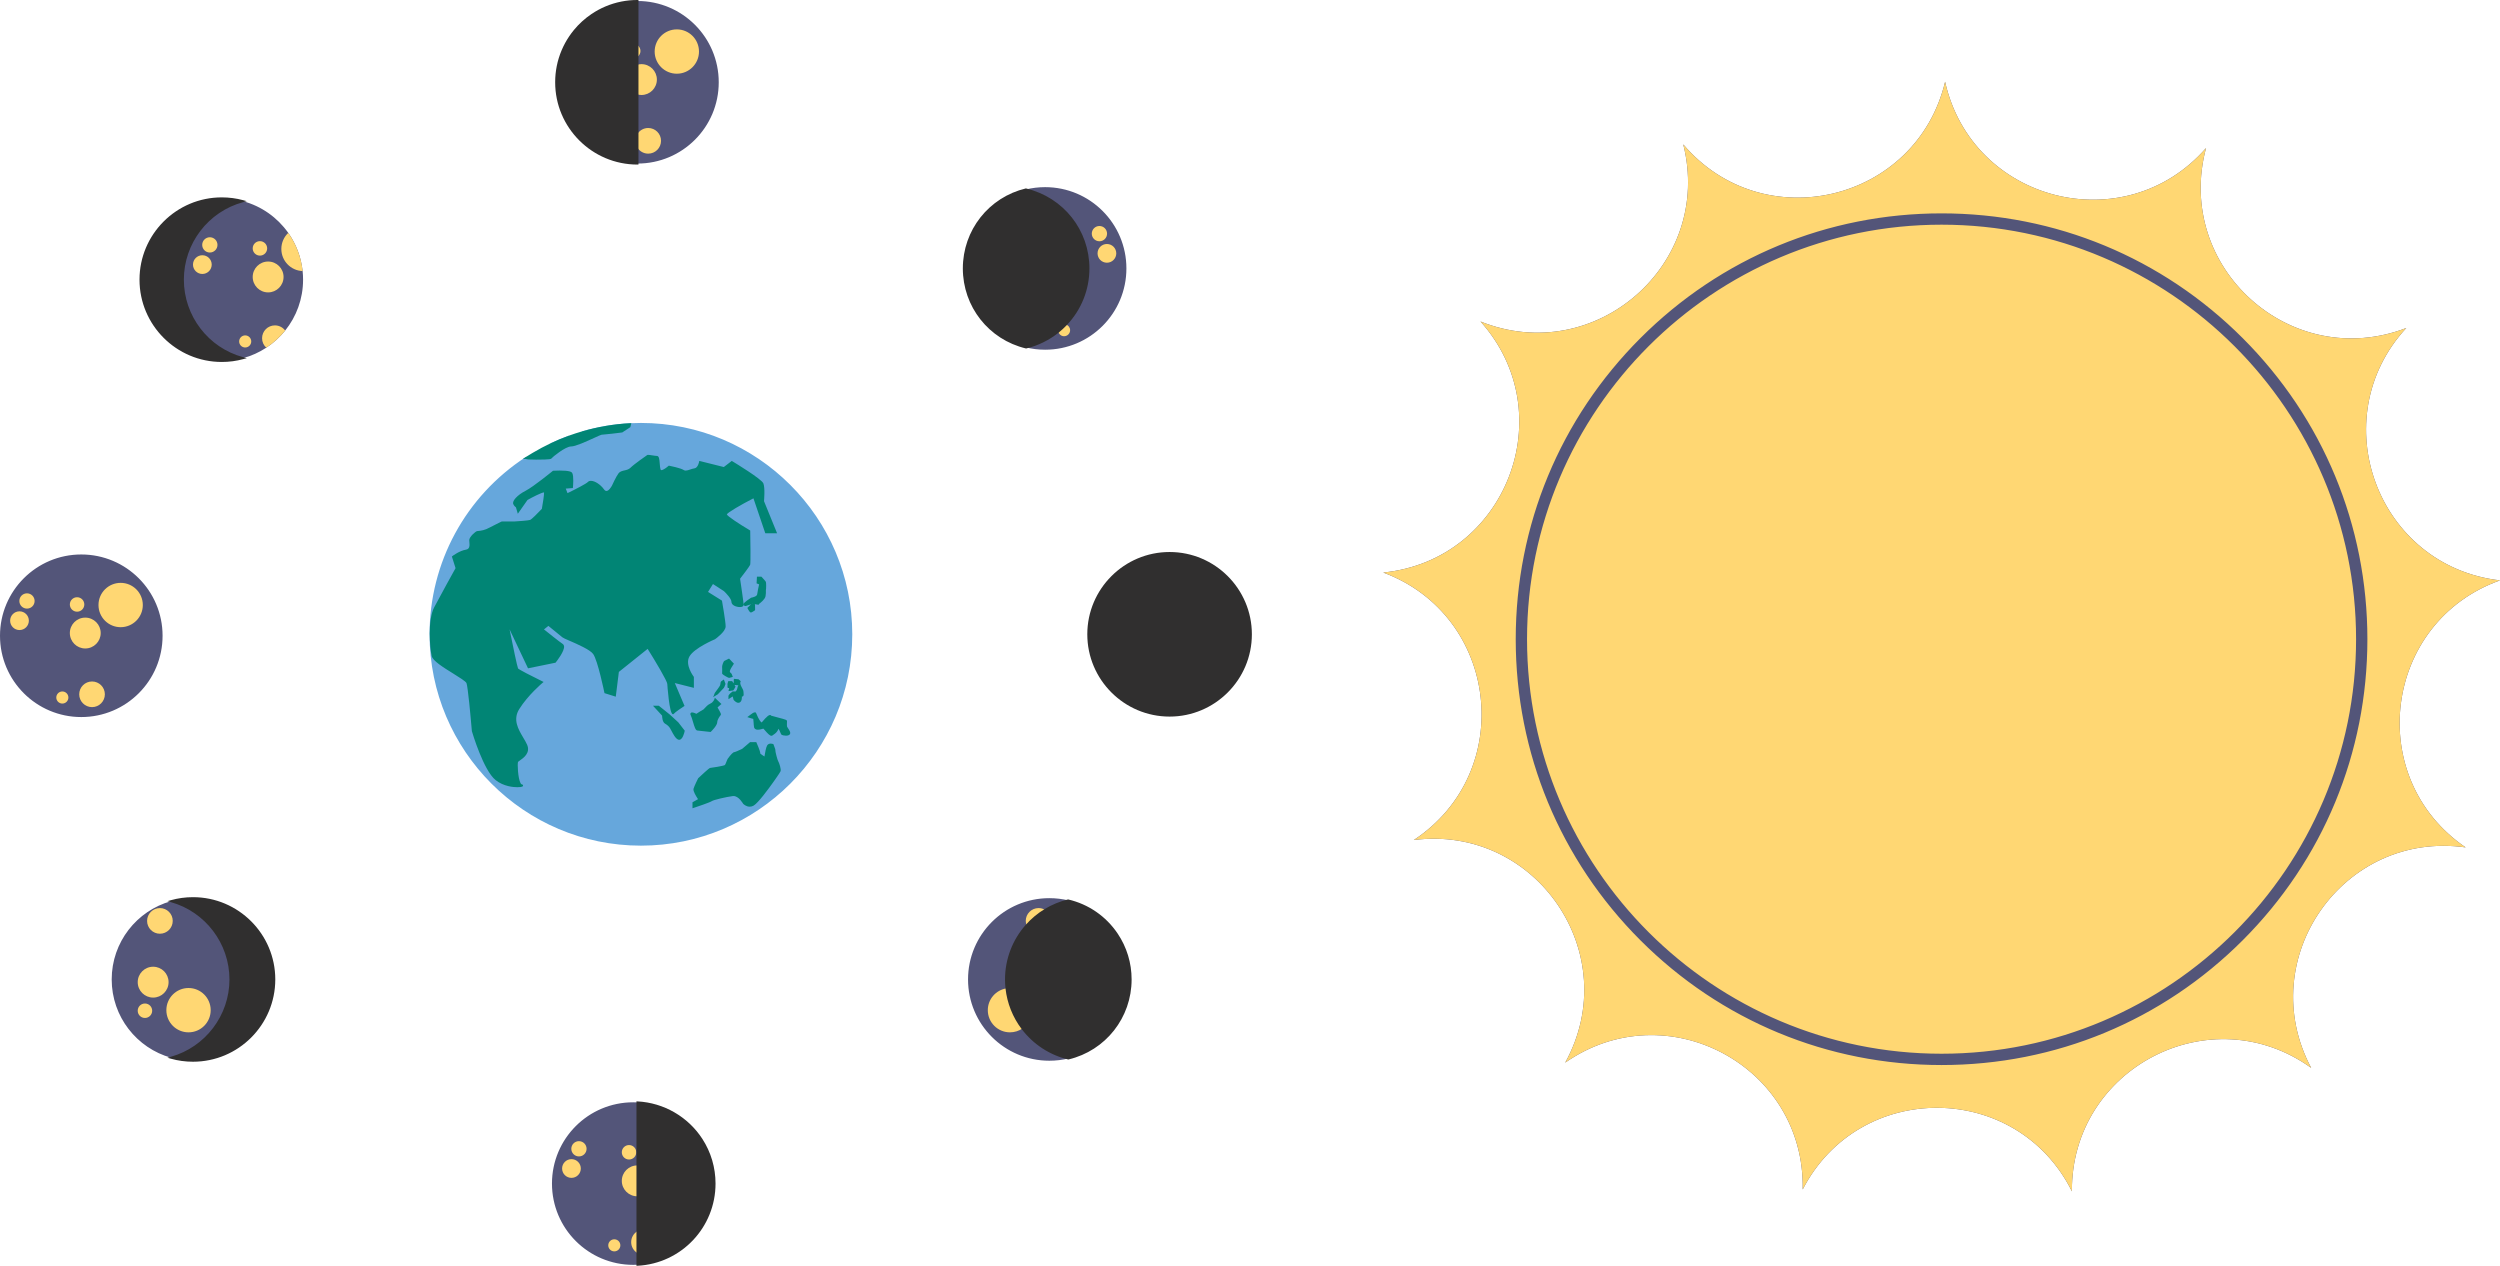 <?xml version="1.0" encoding="UTF-8" standalone="no"?><svg xmlns="http://www.w3.org/2000/svg" xmlns:xlink="http://www.w3.org/1999/xlink" fill="#000000" height="253.2" preserveAspectRatio="xMidYMid meet" version="1" viewBox="0.0 -0.2 500.0 253.2" width="500" zoomAndPan="magnify"><g id="change1_1"><path d="M54.855,195.687c0,8.981-7.28,16.258-16.258,16.258c-1.519,0-2.989-0.207-4.382-0.599 c-6.851-1.914-11.876-8.198-11.876-15.659c0-7.459,5.025-13.746,11.876-15.656c1.394-0.392,2.863-0.599,4.382-0.599 C47.575,179.432,54.855,186.709,54.855,195.687z M500,115.876c-24.543-2.827-35.492-32.322-18.74-50.479v-0 c-23.045,8.902-46.447-12.126-40.052-35.988c-16.269,18.592-46.762,10.848-52.189-13.253v-0l-0,0 c-5.765,24.023-36.364,31.337-52.37,12.518h-0c6.059,23.95-17.636,44.647-40.554,35.422 c16.496,18.391,5.133,47.729-19.447,50.211c23.153,8.618,26.726,39.876,6.115,53.497 c24.506-3.128,42.196,22.889,30.276,44.528v0c20.245-14.159,47.999,0.658,47.501,25.358 c11.347-21.945,42.807-21.724,53.844,0.378c-0.152-24.704,27.808-39.129,47.852-24.688h0 c-11.615-21.804,6.439-47.57,30.898-44.098C472.717,155.373,476.728,124.168,500,115.876z M111.319,17.918 c-0.056-0.547-0.084-1.101-0.084-1.663v-0c0-2.244,0.455-4.383,1.278-6.327 c0.206-0.486,0.434-0.96,0.684-1.421c0.5-0.921,1.088-1.789,1.75-2.592c0.994-1.204,2.158-2.263,3.455-3.139 c0.865-0.584,1.789-1.087,2.762-1.499C123.109,0.455,125.248,0,127.493,0c8.978,0,16.255,7.277,16.255,16.255 c0,8.981-7.278,16.258-16.255,16.258c-0.545,0-1.082-0.029-1.613-0.081c-0.177-0.018-0.349-0.052-0.525-0.075 c-0.35-0.046-0.7-0.091-1.043-0.159c-0.205-0.041-0.403-0.097-0.605-0.146 c-0.305-0.073-0.611-0.144-0.91-0.234c-0.211-0.064-0.415-0.141-0.623-0.213 c-0.28-0.097-0.56-0.193-0.833-0.305c-0.208-0.085-0.41-0.182-0.615-0.276 c-0.261-0.12-0.521-0.24-0.774-0.373c-0.201-0.106-0.397-0.22-0.593-0.334c-0.244-0.141-0.485-0.284-0.721-0.438 c-0.192-0.125-0.378-0.256-0.563-0.388c-0.227-0.162-0.451-0.327-0.669-0.5c-0.179-0.142-0.353-0.288-0.526-0.437 c-0.21-0.182-0.415-0.368-0.616-0.56c-0.165-0.158-0.327-0.318-0.485-0.482c-0.193-0.2-0.378-0.406-0.56-0.616 c-0.149-0.172-0.297-0.344-0.439-0.522c-0.175-0.219-0.34-0.445-0.503-0.673c-0.132-0.184-0.264-0.366-0.388-0.556 c-0.156-0.238-0.3-0.484-0.444-0.73c-0.112-0.193-0.227-0.383-0.331-0.58c-0.137-0.26-0.26-0.527-0.383-0.795 c-0.09-0.197-0.186-0.39-0.269-0.591c-0.118-0.286-0.218-0.581-0.32-0.875 c-0.057-0.163-0.126-0.32-0.178-0.486c0.051,0.165,0.121,0.322,0.178,0.485c-0.067-0.193-0.142-0.381-0.201-0.577 c0.009,0.03,0.014,0.062,0.024,0.092c-0.009-0.03-0.015-0.062-0.024-0.092c-0.101-0.331-0.18-0.671-0.26-1.011 c-0.04-0.169-0.09-0.333-0.124-0.503C111.454,18.97,111.373,18.448,111.319,17.918z M114.277,25.702 c-0.131-0.183-0.263-0.366-0.387-0.554C114.014,25.337,114.146,25.519,114.277,25.702z M116.265,27.996 c-0.164-0.157-0.326-0.317-0.484-0.481C115.939,27.679,116.1,27.839,116.265,27.996z M117.407,28.993 c-0.178-0.141-0.352-0.287-0.524-0.435C117.054,28.706,117.228,28.852,117.407,28.993z M119.951,30.652 c-0.2-0.105-0.394-0.219-0.589-0.331C119.558,30.434,119.752,30.547,119.951,30.652z M122.795,31.818 c-0.209-0.063-0.411-0.14-0.616-0.211C122.384,31.679,122.586,31.755,122.795,31.818z M124.31,32.198 c-0.202-0.04-0.398-0.096-0.597-0.143C123.913,32.102,124.109,32.158,124.31,32.198z M125.879,32.432 c-0.173-0.017-0.34-0.051-0.511-0.073C125.539,32.382,125.706,32.415,125.879,32.432z M120.731,31.027 c0.202,0.093,0.403,0.189,0.609,0.273C121.133,31.216,120.933,31.12,120.731,31.027z M118.078,29.495 c0.185,0.132,0.37,0.262,0.56,0.386C118.448,29.757,118.263,29.627,118.078,29.495z M114.781,26.376 c0.142,0.178,0.289,0.349,0.438,0.521C115.07,26.726,114.923,26.554,114.781,26.376z M113.116,23.837 c0.104,0.197,0.218,0.387,0.33,0.579C113.334,24.224,113.22,24.034,113.116,23.837z M112.464,22.452 c0.083,0.2,0.178,0.393,0.268,0.589C112.642,22.845,112.546,22.652,112.464,22.452z M111.558,19.485 c0.034,0.17,0.085,0.334,0.124,0.502C111.642,19.818,111.592,19.655,111.558,19.485z M32.515,126.952 c0-8.979-7.279-16.258-16.258-16.258C7.279,110.695,0,117.973,0,126.952s7.279,16.258,16.258,16.258 C25.236,143.21,32.515,135.931,32.515,126.952z M233.917,110.402c-8.979,0-16.258,7.279-16.258,16.258 s7.279,16.258,16.258,16.258s16.258-7.279,16.258-16.258S242.896,110.402,233.917,110.402z M127.493,220.28v0 c-0.278-0.015-0.561-0.021-0.844-0.021c-8.978,0-16.255,7.277-16.255,16.255c0,8.981,7.277,16.258,16.255,16.258 c0.283,0,0.567-0.006,0.844-0.021c8.589-0.441,15.414-7.54,15.414-16.238c0-3.26-0.96-6.297-2.612-8.841 C137.541,223.433,132.862,220.556,127.493,220.28z M205.225,69.295c1.218,0.292,2.489,0.447,3.798,0.447 c8.981,0,16.258-7.277,16.258-16.258c0-8.978-7.277-16.255-16.258-16.255c-1.309,0-2.58,0.155-3.798,0.447 c-7.146,1.709-12.457,8.139-12.457,15.808C192.767,61.156,198.079,67.586,205.225,69.295z M60.525,54.015 c-0.298-2.825-1.318-5.434-2.875-7.64l-0,0c-2.156-3.059-5.343-5.341-9.057-6.34 c-1.35-0.365-2.77-0.558-4.236-0.558c-8.978,0-16.255,7.28-16.255,16.258S35.379,71.994,44.357,71.994 c1.467,0,2.886-0.193,4.236-0.558c1.677-0.45,3.246-1.163,4.663-2.095c1.435-0.938,2.711-2.098,3.78-3.43 c2.241-2.787,3.579-6.325,3.579-10.176c0-0.582-0.029-1.154-0.09-1.721C60.525,54.015,60.525,54.015,60.525,54.015 z M213.664,179.879c-0,0-0,0-0,0c-1.218-0.292-2.489-0.447-3.798-0.447 c-8.978,0-16.258,7.277-16.258,16.255c0,8.981,7.28,16.258,16.258,16.258c1.309,0,2.58-0.155,3.798-0.447 c7.146-1.709,12.46-8.139,12.46-15.811c0-3.355-1.017-6.473-2.76-9.063 C221.124,183.295,217.684,180.84,213.664,179.879z M128.182,84.59c-0.728,0-1.451,0.019-2.171,0.055 c-3.295,0.168-6.482,0.736-9.535,1.619c-0.894,0.259-1.776,0.546-2.644,0.861 c-1.24,0.45-2.453,0.957-3.635,1.516c-1.182,0.56-2.334,1.173-3.453,1.838c-0.502,0.298-1.008,0.59-1.496,0.908 l-0,0c-11.519,7.503-19.135,20.499-19.135,35.273c0,23.234,18.836,42.069,42.07,42.069 c23.234,0,42.069-18.835,42.069-42.069C170.251,103.427,151.416,84.59,128.182,84.59z" fill="#535579"/></g><g id="change2_1"><path d="M471.216,127.641c0,45.714-37.191,82.905-82.904,82.905s-82.905-37.191-82.905-82.905 c0-45.714,37.191-82.904,82.905-82.904C434.026,44.737,471.216,81.927,471.216,127.641z M493.134,169.282 c-24.46-3.472-42.513,22.294-30.898,44.098h-0c-20.044-14.442-48.004-0.017-47.852,24.688 c-11.037-22.102-42.498-22.323-53.844-0.378c0.499-24.7-27.256-39.516-47.501-25.358v-0 c11.92-21.639-5.769-47.656-30.276-44.528c20.611-13.621,17.038-44.879-6.115-53.497 c24.58-2.482,35.943-31.82,19.447-50.211c22.918,9.225,46.613-11.472,40.554-35.422h0 c16.006,18.819,46.605,11.505,52.37-12.518l0-0v0c5.427,24.102,35.92,31.845,52.189,13.253 c-6.395,23.863,17.007,44.89,40.052,35.988v0c-16.752,18.157-5.803,47.652,18.74,50.479 C476.728,124.168,472.717,155.373,493.134,169.282z M473.478,127.641c0-22.749-8.859-44.136-24.945-60.221 s-37.473-24.945-60.221-24.945s-44.136,8.859-60.222,24.945c-16.086,16.086-24.945,37.473-24.945,60.221 s8.859,44.136,24.945,60.222c16.086,16.085,37.473,24.945,60.222,24.945c22.749,0,44.136-8.859,60.221-24.945 C464.619,171.777,473.478,150.39,473.478,127.641z M135.365,14.542c2.448,0,4.433-1.985,4.433-4.433 s-1.985-4.433-4.433-4.433s-4.433,1.985-4.433,4.433S132.917,14.542,135.365,14.542z M128.29,18.799 c1.704,0,3.086-1.381,3.086-3.086c0-1.704-1.381-3.086-3.086-3.086c-0.277,0-0.541,0.048-0.796,0.117v5.938 C127.749,18.75,128.012,18.799,128.29,18.799z M129.642,30.529c1.417,0,2.565-1.149,2.565-2.565 c0-1.417-1.149-2.565-2.565-2.565c-0.902,0-1.692,0.468-2.149,1.171v2.788 C127.951,30.062,128.74,30.529,129.642,30.529z M128.096,9.997c0-0.483-0.239-0.908-0.603-1.171v2.342 C127.857,10.905,128.096,10.48,128.096,9.997z M124.362,235.973c0,1.704,1.381,3.086,3.086,3.086 c0.016,0,0.03-0.004,0.045-0.005v-6.162c-0.015-0-0.03-0.005-0.045-0.005 C125.744,232.887,124.362,234.269,124.362,235.973z M126.235,248.224c0,0.937,0.508,1.748,1.258,2.196v-4.392 C126.743,246.476,126.235,247.287,126.235,248.224z M125.808,231.703c0.799,0,1.446-0.647,1.446-1.446 s-0.647-1.446-1.446-1.446c-0.799,0-1.446,0.647-1.446,1.446S125.01,231.703,125.808,231.703z M114.292,231.629 c-1.034,0-1.873,0.839-1.873,1.873s0.839,1.873,1.873,1.873s1.873-0.839,1.873-1.873S115.326,231.629,114.292,231.629z M115.789,228.031c-0.844,0-1.527,0.684-1.527,1.527s0.684,1.527,1.527,1.527s1.527-0.684,1.527-1.527 S116.633,228.031,115.789,228.031z M122.861,247.657c-0.668,0-1.21,0.542-1.21,1.21s0.542,1.21,1.21,1.21 c0.669,0,1.21-0.542,1.21-1.21S123.53,247.657,122.861,247.657z M24.13,116.372 c-2.448,0-4.433,1.985-4.433,4.433s1.985,4.433,4.433,4.433c2.448,0,4.433-1.985,4.433-4.433 S26.578,116.372,24.13,116.372z M20.141,126.409c0-1.704-1.381-3.086-3.086-3.086c-1.704,0-3.086,1.381-3.086,3.086 s1.381,3.086,3.086,3.086C18.759,129.495,20.141,128.113,20.141,126.409z M18.408,136.095 c-1.417,0-2.565,1.148-2.565,2.565c0,1.417,1.148,2.565,2.565,2.565c1.417,0,2.565-1.149,2.565-2.565 C20.973,137.243,19.824,136.095,18.408,136.095z M15.416,122.139c0.799,0,1.446-0.647,1.446-1.446 s-0.647-1.446-1.446-1.446s-1.446,0.647-1.446,1.446S14.617,122.139,15.416,122.139z M3.899,122.065 c-1.034,0-1.873,0.839-1.873,1.873s0.839,1.873,1.873,1.873s1.873-0.839,1.873-1.873S4.934,122.065,3.899,122.065z M5.396,118.467c-0.844,0-1.527,0.684-1.527,1.527s0.684,1.527,1.527,1.527s1.527-0.684,1.527-1.527 S6.24,118.467,5.396,118.467z M12.468,138.093c-0.668,0-1.21,0.542-1.21,1.21s0.542,1.21,1.21,1.21 c0.669,0,1.21-0.542,1.21-1.21S13.137,138.093,12.468,138.093z M219.51,50.471c0,1.034,0.839,1.873,1.873,1.873 s1.873-0.839,1.873-1.873s-0.839-1.873-1.873-1.873S219.51,49.437,219.51,50.471z M219.885,48.055 c0.844,0,1.527-0.684,1.527-1.527c0-0.844-0.684-1.527-1.527-1.527s-1.527,0.684-1.527,1.527 C218.358,47.371,219.042,48.055,219.885,48.055z M212.813,67.047c0.668,0,1.21-0.542,1.21-1.21 c0-0.534-0.352-0.974-0.832-1.134c-0.48,0.505-0.99,0.978-1.532,1.415 C211.789,66.647,212.244,67.047,212.813,67.047z M37.705,197.402c-2.448,0-4.433,1.985-4.433,4.433 s1.985,4.433,4.433,4.433c2.448,0,4.433-1.985,4.433-4.433S40.153,197.402,37.705,197.402z M30.63,193.145 c-1.704,0-3.086,1.381-3.086,3.086s1.381,3.086,3.086,3.086c1.704,0,3.086-1.381,3.086-3.086 S32.334,193.145,30.63,193.145z M31.982,186.545c1.417,0,2.565-1.149,2.565-2.565c0-1.417-1.149-2.565-2.565-2.565 c-1.417,0-2.565,1.148-2.565,2.565C29.417,185.397,30.566,186.545,31.982,186.545z M28.99,200.501 c-0.799,0-1.446,0.647-1.446,1.446s0.647,1.446,1.446,1.446s1.446-0.647,1.446-1.446S29.789,200.501,28.99,200.501 z M197.561,201.835c0,2.448,1.985,4.433,4.433,4.433c0.928,0,1.789-0.288,2.501-0.776 c-1.728-2.28-2.865-5.027-3.192-8.02C199.185,197.806,197.561,199.624,197.561,201.835z M205.151,183.98 c0,0.317,0.065,0.618,0.171,0.898c1.072-1.207,2.323-2.249,3.708-3.091c-0.385-0.232-0.832-0.373-1.314-0.373 C206.299,181.415,205.151,182.563,205.151,183.98z M60.525,54.015L60.525,54.015 c-0.298-2.825-1.318-5.434-2.875-7.64l-0,0c-0.85,0.806-1.382,1.949-1.382,3.214 C56.268,51.978,58.158,53.924,60.525,54.015z M53.626,52.107c-1.704,0-3.086,1.381-3.086,3.086 c0,1.704,1.381,3.086,3.086,3.086c1.704,0,3.086-1.381,3.086-3.086C56.712,53.488,55.33,52.107,53.626,52.107z M54.98,64.877c-1.417,0-2.565,1.151-2.565,2.568c0,0.751,0.324,1.429,0.841,1.896 c1.435-0.938,2.711-2.098,3.78-3.43C56.569,65.283,55.821,64.877,54.98,64.877z M51.987,50.923 c0.799,0,1.446-0.647,1.446-1.446s-0.647-1.446-1.446-1.446c-0.799,0-1.446,0.647-1.446,1.446 S51.188,50.923,51.987,50.923z M40.47,50.848c-1.034,0-1.873,0.839-1.873,1.873s0.839,1.873,1.873,1.873 s1.873-0.839,1.873-1.873S41.505,50.848,40.47,50.848z M41.968,47.251c-0.844,0-1.527,0.684-1.527,1.527 s0.684,1.527,1.527,1.527c0.844,0,1.527-0.684,1.527-1.527S42.811,47.251,41.968,47.251z M49.039,66.877 c-0.668,0-1.21,0.542-1.21,1.21c0,0.668,0.542,1.21,1.21,1.21c0.669,0,1.21-0.542,1.21-1.21 C50.25,67.419,49.708,66.877,49.039,66.877z" fill="#ffd773"/></g><g id="change3_1"><path d="M127.293,220.069l0.21,0.011c5.247,0.271,10.091,3.068,12.96,7.484 c1.73,2.665,2.644,5.76,2.644,8.951c0,8.769-6.854,15.988-15.604,16.438l-0.21,0.011V220.069z M38.597,212.145 c-1.513,0-3.005-0.204-4.436-0.606l-0.687-0.193l0.688-0.191c6.906-1.93,11.729-8.29,11.729-15.467 c0-7.179-4.823-13.538-11.729-15.465l-0.688-0.191l0.688-0.193c1.431-0.402,2.924-0.606,4.436-0.606 c9.075,0,16.459,7.382,16.459,16.456C55.055,204.763,47.672,212.145,38.597,212.145z M213.617,211.692 c-3.688-0.882-6.983-3.04-9.281-6.077c-1.794-2.366-2.911-5.174-3.233-8.122c-0.067-0.6-0.1-1.201-0.1-1.806 c0-4.04,1.478-7.923,4.161-10.935c1.092-1.23,2.355-2.282,3.761-3.136c1.464-0.891,3.04-1.539,4.691-1.933 c4.108,0.96,7.595,3.385,9.913,6.828c1.828,2.716,2.794,5.889,2.794,9.175c0,7.647-5.187,14.229-12.614,16.005 l-0.046,0.012L213.617,211.692z M233.917,143.118c-9.075,0-16.457-7.383-16.457-16.458 c0-9.075,7.383-16.458,16.457-16.458s16.458,7.383,16.458,16.458C250.375,135.735,242.992,143.118,233.917,143.118z M44.357,72.194c-9.074,0-16.456-7.383-16.456-16.459s7.382-16.459,16.456-16.459c1.461,0,2.904,0.19,4.289,0.565 l0.715,0.193l-0.716,0.193c-6.991,1.881-11.873,8.258-11.873,15.507s4.882,13.626,11.873,15.507l0.716,0.193 l-0.716,0.193C47.26,72.004,45.817,72.194,44.357,72.194z M205.178,69.489 c-7.425-1.775-12.611-8.357-12.611-16.005c0-7.646,5.186-14.227,12.611-16.003c7.52,1.776,12.707,8.356,12.707,16.003 c0,4.245-1.612,8.275-4.54,11.348c-0.5,0.524-1.022,1.007-1.56,1.441c-1.914,1.548-4.16,2.655-6.514,3.216 l-0.046,0.011L205.178,69.489z M127.493,32.714c-9.075,0-16.459-7.383-16.459-16.459 c0-2.222,0.435-4.377,1.294-6.406c0.207-0.489,0.44-0.973,0.693-1.438c0.503-0.925,1.099-1.808,1.772-2.623 c1.009-1.223,2.186-2.292,3.498-3.177c0.88-0.595,1.82-1.105,2.796-1.518c2.03-0.858,4.186-1.294,6.407-1.294 h0.2v32.914H127.493z" fill="#302f2f"/></g><g id="change4_1"><path d="M128.183,168.93c-23.308,0-42.271-18.962-42.271-42.269c0-14.349,7.188-27.598,19.227-35.44 l0.05-0.033h0.26l0.006,0.074c0.19,0.031,0.704,0.069,1.774,0.069c1.328,0,2.541-0.058,2.772-0.11 c0.464-0.513,2.968-2.526,4.22-2.526c0.787,0,2.971-1,4.415-1.663c1.122-0.514,1.498-0.681,1.659-0.681 c0.297,0,3.009-0.307,4.028-0.426l1.394-0.938l0.033-0.127c-3.067,0.177-6.167,0.714-9.217,1.597l-0.111-0.384 c3.171-0.917,6.394-1.465,9.58-1.627c0.724-0.036,1.451-0.055,2.182-0.055c23.307,0,42.269,18.962,42.269,42.27 C170.452,149.968,151.49,168.93,128.183,168.93z M138.894,160.898c1.252-0.417,2.985-1.025,3.243-1.206 c0.456-0.318,3.13-0.919,4.367-1.073c0.064-0.008,0.127-0.012,0.19-0.012c1.288,0,2.195,1.615,2.248,1.711 c0,0,0,0,0.001,0c0.01,0,0.445,0.42,1,0.42c0.206,0,0.408-0.059,0.601-0.175 c0.691-0.414,2.373-2.581,3.716-4.471c0.484-0.678,1.387-1.977,1.48-2.191c0.068-0.185-0.222-1.287-0.426-1.613 c-0.208-0.333-0.682-2.155-0.625-2.408c0.001-0.091-0.154-0.54-0.312-0.931c-0.058-0.015-0.142-0.03-0.231-0.03 c-0.261,0-0.344,0.13-0.371,0.173c-0.187,0.293-0.424,1.603-0.53,2.358l-0.042,0.294l-0.256-0.148 c-1.239-0.714-1.287-0.941-1.302-1.017l-0.018-0.088l0.06-0.108c-0.019-0.102-0.357-0.985-0.69-1.758h-0.835 l-1.502,1.272c-0.475,0.237-1.512,0.727-1.782,0.727c-0.126,0.051-0.643,0.66-1.03,1.196 c-0.029,0.047-0.078,0.183-0.139,0.345c-0.157,0.414-0.288,0.744-0.422,0.905 c-0.287,0.345-3.206,0.712-3.232,0.712c-0.081,0.068-1.163,1.036-2.103,1.904 c-0.176,0.383-0.767,1.605-0.861,1.981c-0.06,0.241,0.457,1.182,0.97,1.915l0.126,0.18l-1.289,0.731V160.898z M91.545,113.472l-0.042,0.075c-0.03,0.054-3.011,5.423-4.314,7.91c-1.272,2.427-0.84,7.816-0.462,9.455 c0.188,0.815,2.366,2.166,4.116,3.252c1.695,1.052,2.662,1.669,2.831,2.119c0.365,0.974,1.062,9.318,1.091,9.673 c0.015,0.037,2.281,7.69,4.603,9.547c1.509,1.208,3.373,1.339,4.105,1.339c0.162,0,0.301-0.007,0.415-0.016 c-0.072-0.087-0.136-0.196-0.196-0.331c-0.51-1.142-0.672-4.164-0.419-4.544c0.074-0.11,0.228-0.217,0.462-0.379 c0.714-0.493,1.91-1.318,1.319-2.668c-0.185-0.422-0.458-0.881-0.746-1.367c-1.005-1.694-2.256-3.803-0.799-6.134 c1.498-2.397,3.762-4.484,4.486-5.123c-1.335-0.654-4.49-2.225-4.723-2.573c-0.243-0.365-1.645-7.399-2.068-9.546 l0.377-0.124l4.25,8.971l5.051-1.033c0.5-0.634,1.631-2.233,1.53-2.889c-0.015-0.099-0.057-0.138-0.091-0.161 c-0.837-0.558-3.844-2.985-3.972-3.088l-0.194-0.156l1.519-1.215l0.125,0.101c0.103,0.084,2.538,2.045,2.95,2.403 c0.104,0.09,0.733,0.364,1.342,0.627c1.658,0.72,4.163,1.807,4.858,2.764c0.914,1.256,2.101,6.849,2.289,7.757 l1.577,0.492l0.58-4.64l6.234-4.987l0.12,0.19c0.685,1.09,4.107,6.567,4.107,7.422 c0,0.877,0.457,4.706,0.751,5.551c0.442-0.413,1.415-1.062,1.797-1.31l-2.13-5.013l4.099,1.035v-1.544 c-0.29-0.396-1.868-2.695-0.81-4.457c1.101-1.835,5.082-3.49,5.252-3.56c0.504-0.363,1.915-1.513,1.915-2.214 c0-0.855-0.597-4.317-0.701-4.914l-2.972-1.857l1.413-2.261l2.569,1.67c0.193,0.174,1.65,1.545,1.65,2.446 c0,0.222,0.252,0.377,0.402,0.449c0.251,0.121,0.588,0.195,0.881,0.195c0.245,0,0.347-0.052,0.364-0.07 c-0.009-0.355-0.526-3.891-0.726-5.221l-0.013-0.085l0.052-0.068c0.919-1.187,1.936-2.553,2.01-2.746 c0.073-0.297,0.033-4.09-0.011-6.49c-1.792-1.06-4.679-2.863-4.679-3.473c0-0.628,3.6-2.56,5.745-3.656 l0.206-0.105l2.427,7.158h1.478l-2.407-5.96c0.052-0.812,0.16-2.823-0.118-3.474 c-0.239-0.558-3.707-2.812-5.918-4.153l-1.527,1.174l-4.694-1.173c-0.113,0.409-0.441,1.286-1.198,1.394 c-0.27,0.039-0.548,0.133-0.818,0.225c-0.353,0.12-0.687,0.233-1.01,0.233c-0.226,0-0.418-0.055-0.589-0.169 c-0.442-0.294-1.993-0.653-2.669-0.79c-0.26,0.224-1.055,0.866-1.597,0.866c-0.256,0-0.443-0.134-0.528-0.376 c-0.123-0.352-0.165-0.858-0.205-1.348c-0.034-0.411-0.085-1.032-0.194-1.125c-0.012,0.001-0.025,0.001-0.04,0.001 c-0.198,0-0.552-0.055-0.895-0.108c-0.32-0.05-0.628-0.099-0.782-0.099c-0.217,0.137-2.59,1.794-3.271,2.475 c-0.405,0.404-0.924,0.522-1.382,0.626c-0.411,0.093-0.765,0.174-0.958,0.431c-0.461,0.615-1.249,2.344-1.257,2.361 c-0.07,0.142-0.683,1.333-1.481,1.333c-0.303,0-0.578-0.168-0.817-0.498c-0.692-0.959-1.706-1.532-2.285-1.532 c-0.15,0-0.261,0.038-0.329,0.111c-0.491,0.532-3.981,2.213-4.377,2.403l-0.196,0.094l-0.693-1.812l1.616-0.127 c0.065-0.826,0.087-2.09-0.109-2.433c-0.007-0.012-0.19-0.293-2.165-0.293c-0.545,0-1.016,0.022-1.182,0.031 c-0.478,0.392-3.905,3.181-5.461,3.979c-1.706,0.874-2.372,1.907-2.268,2.137c0.166,0.363,0.418,0.498,0.428,0.504 l0.076,0.04l0.19,0.645l1.519-2.141c0.352-0.22,2.891-1.639,3.61-1.639c0.267,0,0.331,0.174,0.344,0.228 c0.124,0.496-0.342,3.088-0.437,3.602l-0.011,0.057l-0.039,0.043c-0.34,0.367-2.059,2.205-2.562,2.372 c-0.491,0.164-3.004,0.313-3.289,0.33l-2.424,0.001c-0.128,0.048-0.677,0.33-1.163,0.581 c-0.685,0.353-1.462,0.753-1.863,0.922c-0.805,0.339-1.806,0.416-1.956,0.416c-0.184,0.082-1.199,1.033-1.199,1.398 c0,0.083,0.011,0.19,0.023,0.31c0.064,0.632,0.184,1.809-1.031,2.005c-0.975,0.157-2.051,0.874-2.396,1.119 L91.545,113.472z M131.518,141.35c1.3,1.4,1.301,1.407,1.301,1.499c0,0.427,0.103,1.164,0.381,1.326 c0.514,0.3,0.813,0.565,1.102,0.978c0.078,0.111,0.187,0.317,0.316,0.565c0.295,0.566,0.79,1.515,1.179,1.636 c0.002,0,0.002,0.001,0.004,0.001c0.274,0,0.573-0.667,0.721-1.319l-1.143-1.485l-1.695-1.554l-2.054-1.647H131.518z M152.724,145.106c0.13,0,0.199,0.08,0.533,0.467c0.229,0.264,0.836,0.965,1.027,0.983 c0.023-0.038,0.105-0.093,0.193-0.152c0.321-0.216,0.684-0.46,0.854-0.998c0.088-0.277,0.237-0.336,0.346-0.336 c0.297,0,0.495,0.428,0.764,1.08c0.054,0.131,0.096,0.237,0.123,0.279c0.037,0.021,0.315,0.101,0.633,0.101 c0.288,0,0.414-0.065,0.443-0.104c0.069-0.093-0.248-0.579-0.352-0.739c-0.164-0.252-0.266-0.413-0.285-0.551 c-0.032-0.222-0.019-0.6-0.009-0.876l0.004-0.139c-0.23-0.102-0.97-0.293-1.476-0.424 c-1.062-0.273-1.425-0.38-1.572-0.484c-0.185,0.099-0.748,0.631-1.226,1.263 c-0.129,0.171-0.275,0.206-0.376,0.206c-0.424,0-0.911-0.671-1.447-1.995c-0.114,0.051-0.319,0.182-0.491,0.318 l-0.093,0.07c0.211,0.064,0.396,0.112,0.449,0.113c0.282,0,0.303,0.322,0.348,1.029 c0.019,0.308,0.041,0.65,0.089,0.935c0.009,0.057,0.031,0.188,0.368,0.188c0.31,0,0.706-0.117,0.919-0.18 C152.62,145.122,152.674,145.106,152.724,145.106z M138.512,142.697c0.149,0.283,0.296,0.781,0.452,1.308 c0.155,0.527,0.415,1.41,0.575,1.51c0.328,0.029,2.021,0.216,2.441,0.263c0.44-0.44,1.071-1.193,1.071-1.55 c0-0.613,0.528-1.355,0.726-1.594c-0.052-0.16-0.279-0.557-0.407-0.779c-0.233-0.406-0.279-0.494-0.279-0.585 c0-0.078,0-0.193,0.594-0.69l-0.558-0.531c-0.142,0.256-0.42,0.625-0.914,0.844 c-0.427,0.19-0.751,0.555-0.989,0.821c-0.158,0.178-0.263,0.295-0.377,0.341 c-0.124,0.05-0.919,0.558-1.443,0.901l-0.098,0.065l-0.104-0.054C139.023,142.875,138.708,142.736,138.512,142.697z M147.069,139.597c0.1,0.093,0.395,0.364,0.601,0.364c0.272-0.113,0.314-0.542,0.302-0.779l-0.205-0.287 l0.266-0.288c0.081,0.049,0.231,0.117,0.313,0.117c-0.019-0.469-0.087-0.809-0.136-0.873 c-0.065-0.082-0.194-0.332-0.3-0.557c-0.029,0.15-0.121,0.517-0.188,0.662c-0.075,0.162-0.402,0.543-0.608,0.543 c-0.037,0-0.189-0.004-0.317-0.008L147.069,139.597z M146.667,138.487c-0.113,0.078-0.246,0.18-0.358,0.278 l0.434-0.276C146.715,138.488,146.689,138.487,146.667,138.487z M144.495,136.376 c0.008,0.012-0.017,0.197-0.034,0.32l-0.026,0.182c-0.019,0.118-0.176,0.382-0.375,0.677 c0.206-0.217,0.38-0.402,0.409-0.435c0.028-0.044,0.127-0.296,0.209-0.525l-0.101-0.277 C144.542,136.341,144.512,136.362,144.495,136.376z M146.173,136.913l0.063,0.078c0.051,0.065,0.079,0.1-0.019,0.548 c0.079-0.012,0.158-0.022,0.217-0.03c0.048-0.071,0.133-0.218,0.211-0.362l-0.442-0.726h-0.262 c-0.023,0.075-0.043,0.144-0.052,0.185c0.024,0.081,0.021,0.194,0.011,0.35c0.014-0.005,0.065-0.021,0.065-0.021 l0.111-0.022H146.173z M147.508,136.447c0.074-0.139,0.128-0.235,0.169-0.305 c-0.039-0.032-0.085-0.068-0.13-0.102l-0.405-0.04c0.03,0.051,0.038,0.13-0.021,0.405L147.508,136.447z M144.829,134.39c0.178,0.159,0.92,0.551,1.052,0.601c-0.003-0.01,0.075-0.039,0.159-0.067 c-0.03-0.077-0.06-0.151-0.07-0.174c-0.113-0.064-0.442-0.315-0.399-0.76 c0.036-0.371,0.497-1.102,0.703-1.412l-0.546-0.574c-0.208,0.104-0.595,0.299-0.674,0.327 c-0.028,0.064-0.232,0.652-0.23,0.786C144.833,133.262,144.848,134.092,144.829,134.39z M149.958,121.454 c0.122,0.223,0.254,0.424,0.306,0.462c-0.032-0.031,0.15-0.154,0.237-0.213c0.05-0.034,0.091-0.061,0.126-0.084 c-0.001-0.089-0.025-0.581-0.026-0.666c-0.075,0.013-0.161,0.036-0.213,0.053L149.958,121.454z M152.292,116.433 l-0.04,0.168c-0.003,0.015-0.345,1.462-0.422,2.11c-0.096,0.797-1.338,0.982-1.479,1 c-0.469,0.333-1.104,0.8-1.215,0.95c0.124-0.132,1.293-0.523,1.429-0.523c0.047,0,0.115,0.015,0.389,0.076 c0.153,0.034,0.415,0.093,0.54,0.112c0.033-0.028,0.073-0.06,0.124-0.101c0.301-0.239,1.007-0.798,1.096-1.257 c0.078-0.408,0.069-0.714,0.063-0.938c-0.004-0.158-0.008-0.273,0.023-0.367c0.039-0.146,0.04-1.187,0.001-1.337 c-0.038-0.067-0.382-0.457-0.697-0.797h-0.336l-0.036,0.68L152.292,116.433z M110.111,88.461 c1.185-0.561,2.415-1.074,3.652-1.524l0.137,0.376c-1.226,0.445-2.443,0.953-3.618,1.509L110.111,88.461z" fill="#66a7dc"/></g><g id="change5_1"><path d="M138.494,160.26l1.111-0.63c-0.351-0.521-1.021-1.598-0.905-2.061 c0.124-0.495,0.901-2.054,0.935-2.12c2.219-2.068,2.324-2.068,2.417-2.068c0.264-0.014,2.683-0.394,2.937-0.58 c0.089-0.11,0.242-0.512,0.343-0.778c0.095-0.25,0.143-0.373,0.189-0.438c0.654-0.904,1.11-1.362,1.355-1.362 c0.145-0.009,0.926-0.349,1.565-0.658l1.573-1.34h1.244l0.052,0.12c0.657,1.503,0.762,1.978,0.743,2.162 c0.107,0.117,0.468,0.365,0.838,0.592c0.092-0.594,0.309-1.852,0.545-2.222c0.149-0.234,0.394-0.357,0.709-0.357 c0.235,0,0.429,0.069,0.45,0.077l0.082,0.03l0.033,0.08c0.281,0.676,0.406,1.1,0.37,1.261 c-0.008,0.19,0.398,1.827,0.574,2.107c0.179,0.286,0.623,1.591,0.454,1.984c-0.143,0.334-1.486,2.217-1.5,2.235 c-0.871,1.226-2.947,4.066-3.857,4.612c-0.256,0.153-0.528,0.231-0.807,0.231l0,0c-0.751,0-1.296-0.56-1.319-0.584 c-0.039-0.058-0.867-1.548-1.929-1.548c-0.046,0-0.093,0.003-0.14,0.009c-1.347,0.169-3.851,0.769-4.187,1.005 c-0.412,0.289-3.284,1.238-3.61,1.346l-0.263,0.086V160.26z M103.473,157.241c-0.773,0-2.747-0.139-4.355-1.426 c-2.42-1.935-4.65-9.467-4.744-9.786c-0.255-3.026-0.798-8.867-1.075-9.605 c-0.129-0.345-1.478-1.182-2.667-1.92c-2.001-1.242-4.07-2.525-4.295-3.502c-0.388-1.679-0.822-7.212,0.497-9.73 c1.221-2.33,3.91-7.18,4.277-7.843l-0.736-2.33l0.111-0.085c0.057-0.044,1.414-1.072,2.688-1.277 c0.779-0.126,0.776-0.786,0.697-1.57c-0.014-0.137-0.026-0.257-0.026-0.351c0-0.618,1.3-1.799,1.599-1.799 c0.117,0,1.059-0.071,1.801-0.384c0.386-0.163,1.156-0.559,1.835-0.909c1.131-0.583,1.228-0.625,1.32-0.625h2.438 c1.086-0.063,2.841-0.198,3.174-0.31c0.292-0.097,1.539-1.342,2.356-2.221c0.199-1.088,0.472-2.818,0.442-3.295 c-0.558,0.06-2.304,0.954-3.316,1.524l-1.933,2.756l-0.374-1.282c-0.124-0.085-0.366-0.283-0.531-0.646 c-0.285-0.628,0.814-1.821,2.449-2.659c1.601-0.82,5.402-3.942,5.44-3.973l0.05-0.042l0.065-0.004 c0,0,0.576-0.035,1.27-0.035c1.977,0,2.381,0.265,2.513,0.495c0.341,0.597,0.167,2.608,0.145,2.836l-0.016,0.168 l-1.42,0.112l0.347,0.907c1.529-0.739,3.741-1.874,4.06-2.22c0.145-0.157,0.36-0.24,0.623-0.24 c0.789,0,1.91,0.73,2.609,1.697c0.16,0.221,0.326,0.333,0.493,0.333c0.466,0,0.978-0.817,1.12-1.104 c0.03-0.066,0.811-1.78,1.298-2.43c0.281-0.375,0.743-0.479,1.19-0.581c0.425-0.097,0.864-0.196,1.187-0.519 c0.759-0.759,3.323-2.527,3.348-2.543l0.051-0.034l0.155-0.014c0.165,0,0.498,0.05,0.843,0.103 c0.336,0.052,0.717,0.111,0.901,0.111c0.443,0,0.497,0.655,0.565,1.484c0.038,0.464,0.077,0.944,0.184,1.248 c0.028,0.081,0.066,0.107,0.15,0.107c0.351,0,1.048-0.509,1.405-0.83l0.074-0.067l0.098,0.019 c0.093,0.019,2.285,0.453,2.91,0.869c0.103,0.069,0.223,0.102,0.368,0.102c0.257,0,0.56-0.102,0.882-0.211 c0.287-0.098,0.584-0.198,0.89-0.242c0.686-0.098,0.909-1.266,0.911-1.277l0.039-0.209l4.909,1.228l1.591-1.224 l0.117,0.07c0.595,0.359,5.822,3.536,6.196,4.41c0.375,0.875,0.145,3.464,0.135,3.574l2.615,6.418h-2.358 l-2.37-6.991c-2.543,1.308-5.183,2.841-5.324,3.217c0.103,0.335,2.41,1.881,4.582,3.162l0.096,0.057l0.002,0.112 c0.028,1.5,0.11,6.419-0.013,6.749c-0.119,0.316-1.599,2.244-2.016,2.783c0.099,0.665,0.709,4.763,0.709,5.222 c0,0.104-0.055,0.444-0.755,0.444c-0.354,0-0.749-0.088-1.055-0.235c-0.405-0.195-0.629-0.482-0.629-0.809 c0-0.616-1.079-1.748-1.494-2.131l-2.201-1.428l-0.986,1.577l2.784,1.739l0.015,0.088 c0.03,0.167,0.723,4.106,0.723,5.071c0,1.033-1.906,2.408-2.123,2.562c-0.079,0.038-4.067,1.696-5.1,3.417 c-0.996,1.659,0.808,4.04,0.827,4.064l0.041,0.054l0.001,2.192l-3.815-0.963l1.947,4.58l-0.142,0.091 c-0.46,0.296-1.714,1.137-1.993,1.473l-0.06,0.072l-0.137,0.024c-0.717,0-1.117-5.993-1.117-6.054 c0-0.556-2.359-4.519-3.927-7.019l-5.757,4.606l-0.619,4.954l-2.26-0.707l-0.023-0.115 c-0.013-0.065-1.321-6.448-2.244-7.718c-0.631-0.867-3.174-1.972-4.694-2.631 c-0.874-0.379-1.301-0.567-1.445-0.692c-0.353-0.308-2.298-1.878-2.813-2.293l-0.879,0.704 c0.694,0.558,3.047,2.443,3.748,2.911c0.144,0.096,0.236,0.245,0.265,0.432c0.15,0.972-1.473,3.026-1.659,3.257 l-0.045,0.057l-5.5,1.125l-3.691-7.793c0.685,3.42,1.538,7.512,1.698,7.822c0.194,0.226,2.637,1.491,4.833,2.562 l0.278,0.136l-0.238,0.197c-0.028,0.024-2.874,2.413-4.635,5.229c-1.328,2.124-0.195,4.032,0.804,5.717 c0.295,0.497,0.574,0.967,0.768,1.411c0.723,1.651-0.75,2.669-1.458,3.157c-0.144,0.101-0.324,0.225-0.356,0.272 c-0.149,0.317-0.03,3.273,0.502,4.265c0.084,0.155,0.157,0.217,0.199,0.223c0.26,0.037,0.306,0.164,0.299,0.263 C104.599,157.026,104.584,157.241,103.473,157.241z M135.837,147.761c-0.054,0-0.108-0.009-0.161-0.025 c-0.548-0.17-1.048-1.131-1.414-1.833c-0.119-0.228-0.217-0.419-0.289-0.52 c-0.256-0.365-0.511-0.591-0.976-0.861c-0.506-0.295-0.571-1.268-0.579-1.599c-0.189-0.214-0.995-1.085-1.506-1.637 l-0.312-0.336h1.169l2.173,1.743l1.729,1.588l1.278,1.656l-0.019,0.09 C136.873,146.316,136.541,147.761,135.837,147.761L135.837,147.761z M154.283,146.957 c-0.331,0-0.759-0.465-1.328-1.122c-0.096-0.111-0.211-0.244-0.278-0.312c-0.021,0.007-0.046,0.014-0.075,0.022 c-0.248,0.073-0.665,0.196-1.032,0.196c-0.587,0-0.73-0.327-0.762-0.521c-0.05-0.298-0.073-0.656-0.093-0.977 c-0.015-0.231-0.034-0.533-0.063-0.668c-0.231-0.042-0.641-0.174-0.829-0.237l-0.362-0.121l0.705-0.528 c0.157-0.125,0.56-0.424,0.803-0.424h0.135l0.127,0.17c0.536,1.348,0.969,1.848,1.117,1.848 c0.067-0.061,1.164-1.483,1.637-1.483h0.113l0.116,0.127c0.086,0.043,0.85,0.24,1.408,0.385 c1.596,0.411,1.779,0.484,1.779,0.717l-0.007,0.246c-0.009,0.247-0.022,0.62,0.004,0.806 c0.011,0.06,0.134,0.25,0.225,0.389c0.27,0.413,0.575,0.882,0.337,1.198c-0.164,0.219-0.506,0.265-0.763,0.265 l0,0c-0.211,0-0.793-0.048-0.956-0.265c-0.042-0.057-0.082-0.152-0.169-0.363c-0.07-0.171-0.236-0.573-0.359-0.756 c-0.254,0.68-0.69,0.973-1.012,1.19c-0.079,0.053-0.151,0.102-0.213,0.15l-0.055,0.044L154.283,146.957z M142.03,146.185c0,0-2.157-0.239-2.556-0.279c-0.36-0.036-0.564-0.671-0.894-1.788 c-0.143-0.485-0.291-0.987-0.422-1.235c-0.036-0.068-0.145-0.274-0.042-0.445c0.041-0.068,0.128-0.15,0.308-0.15 c0.255,0,0.656,0.176,0.857,0.272c0.341-0.223,1.232-0.801,1.419-0.875c0.035-0.019,0.141-0.14,0.227-0.235 c0.247-0.277,0.619-0.696,1.125-0.921c0.624-0.276,0.818-0.87,0.82-0.876l0.097-0.305l1.322,1.257l-0.178,0.144 c-0.233,0.186-0.502,0.426-0.601,0.54c0.043,0.086,0.131,0.239,0.205,0.368c0.461,0.805,0.561,1.027,0.404,1.191 c-0.136,0.143-0.669,0.879-0.669,1.381c0,0.665-1.131,1.778-1.26,1.902l-0.068,0.065L142.03,146.185z M147.67,140.361c-0.463,0-0.903-0.531-0.951-0.592l-0.18-0.676l-0.85,0.543v-0.685 c0.154-0.386,0.7-0.761,0.809-0.832l0.053-0.036c0,0,0.498,0.016,0.564,0.016 c0.004-0.019,0.195-0.202,0.245-0.31c0.052-0.111,0.15-0.501,0.2-0.719c0.019-0.043,0.075-0.129,0.123-0.201 l-0.79-0.085l0.212,0.349l-0.052,0.101c-0.349,0.667-0.411,0.667-0.523,0.667c-0.07,0.004-0.542,0.077-0.543,0.077 l-0.294,0.046c0,0,0.126-0.531,0.148-0.64c-0.031,0.006-0.088,0.009-0.088,0.009h-0.2l-0.062-0.239l0.008-0.156 c0.004-0.065,0.012-0.19,0.01-0.25l-0.002-0.002c-0.03-0.062-0.059-0.122,0.102-0.589l0.046-0.135h0.774 l0.27,0.442c0.027-0.116,0.052-0.24,0.062-0.309c-0.025-0.061-0.033-0.165-0.002-0.4l0.025-0.191l0.914,0.091 l0.044,0.032c0.377,0.275,0.394,0.347,0.392,0.44l-0.002,0.104l-0.091,0.064c-0.003,0.007-0.01,0.019-0.019,0.036 l0.106,0.471c0.032,0.086,0.326,0.709,0.398,0.8c0.189,0.237,0.204,0.92,0.204,1.124 c0,0.159-0.062,0.251-0.115,0.301c-0.044,0.042-0.122,0.092-0.244,0.098c0.014,0.184,0.04,0.945-0.447,1.181 C147.844,140.342,147.759,140.361,147.67,140.361z M142.854,138.726l-0.026-0.091l0.082-0.054 c0.003-0.025,0.012-0.143,0.012-0.143l0.037-0.048c0.489-0.641,1.041-1.426,1.081-1.58l0.024-0.169 c0.045-0.328,0.072-0.49,0.18-0.577c0.071-0.057,0.322-0.224,0.322-0.224l0.212-0.143l0.324,0.894l-0.023,0.067 c-0.142,0.402-0.243,0.643-0.302,0.714c-0.067,0.082-1.04,1.1-1.235,1.304 c-0.046,0.034-0.208,0.116-0.303,0.169l-0.028,0.06l-0.087,0.012l-0.511,0.324L142.854,138.726z M145.822,135.381 c-0.15,0-1.158-0.559-1.328-0.764l-0.06-0.071l-0.008-0.147c0.02-0.116,0.011-1.062-0.003-1.255 c-0.013-0.173,0.236-1.094,0.489-1.188c0.105-0.038,0.765-0.376,0.765-0.376l0.133-0.068l0.975,1.025l-0.092,0.134 c-0.267,0.386-0.7,1.096-0.725,1.358c-0.019,0.196,0.111,0.324,0.254,0.433l0.037,0.028l0.068,0.082 c0.021,0.042,0.161,0.405,0.161,0.405l0.078,0.201l-0.207,0.061C145.892,135.381,145.853,135.381,145.822,135.381z M150.192,122.297c-0.089,0-0.255,0-0.658-0.786l-0.066-0.131l0.717-0.708c0.089-0.047,0.269-0.107,0.425-0.124 c-0.025-0.005-0.044-0.009-0.057-0.01c-0.097,0.021-1.159,0.369-1.274,0.426 c-0.044,0.03-0.116,0.051-0.19,0.051c-0.117,0-0.221-0.048-0.287-0.133c-0.039-0.05-0.098-0.159-0.056-0.326 c0.018-0.071,0.072-0.289,1.469-1.21c0.362-0.068,1.168-0.267,1.218-0.683c0.065-0.542,0.297-1.579,0.391-1.986 l-0.506-0.203l0.07-1.345h0.89l0.059,0.064c0.352,0.377,0.784,0.856,0.839,0.995 c0.079,0.196,0.067,1.415,0.004,1.603c-0.009,0.03-0.006,0.141-0.003,0.23c0.006,0.228,0.017,0.573-0.07,1.024 c-0.116,0.606-0.875,1.206-1.24,1.496c-0.035,0.028-0.065,0.051-0.088,0.07v0.116l-0.227,0.007 c-0.098,0-0.313-0.045-0.628-0.116c0.009,0.008,0.085,0.096,0.085,0.096l-0.005,0.135 c-0.008,0.052,0.002,0.272,0.01,0.416c0.022,0.441,0.024,0.538-0.056,0.623l-0.06,0.062l-0.09,0.002 c0.035,0.002-0.019,0.04-0.082,0.083C150.482,122.197,150.325,122.297,150.192,122.297z M107.228,91.73 c-1.401,0-1.895-0.049-2.069-0.142h-0.585l0.564-0.368c0.399-0.26,0.811-0.503,1.222-0.746l0.281-0.166 c2.252-1.338,4.648-2.472,7.122-3.371c0.869-0.315,1.763-0.606,2.657-0.865c3.171-0.918,6.394-1.465,9.581-1.627 l0.27-0.014l-0.207,0.804l-1.609,1.055c-0.237,0.049-3.779,0.46-4.161,0.46c-0.123,0.017-0.819,0.335-1.493,0.644 c-1.565,0.717-3.708,1.7-4.582,1.7c-1.148,0-3.737,2.134-3.935,2.396c-0.026,0.087-0.082,0.24-3.056,0.24 C107.228,91.73,107.228,91.73,107.228,91.73z" fill="#018575"/></g></svg>